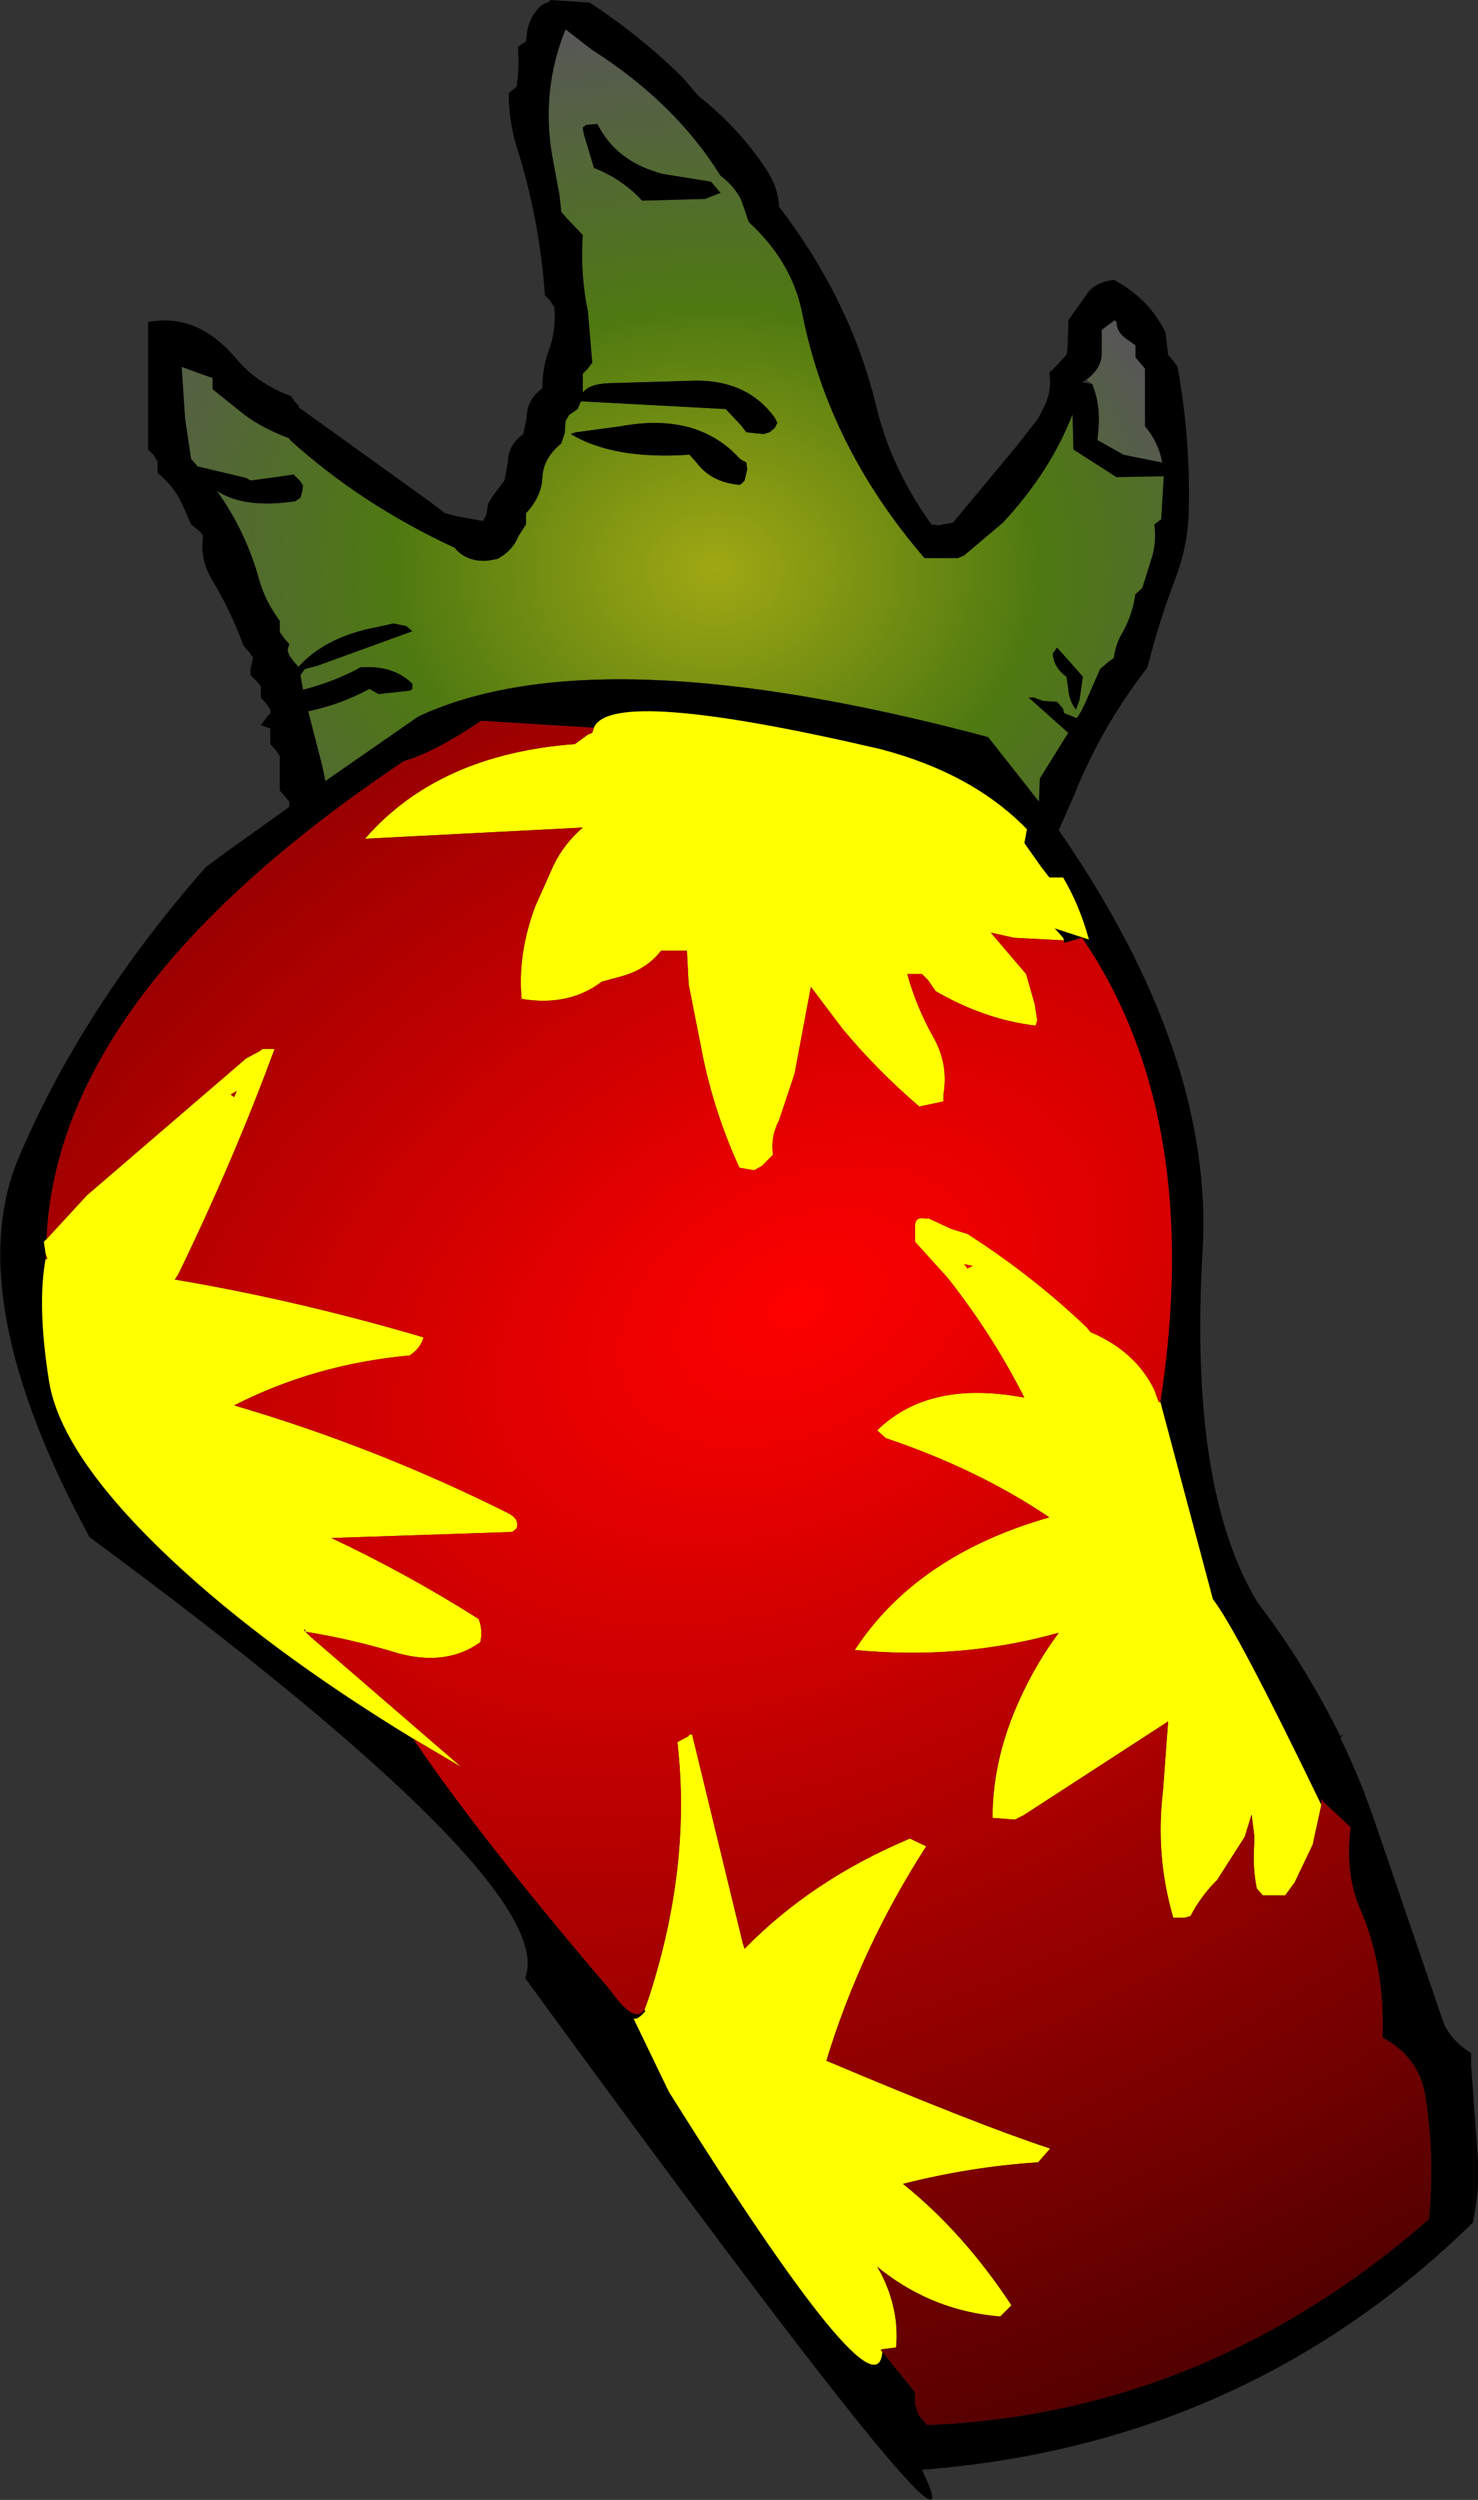 <?xml version="1.0" encoding="UTF-8" standalone="no"?>
<svg xmlns:xlink="http://www.w3.org/1999/xlink" height="145.15px" width="85.85px" xmlns="http://www.w3.org/2000/svg">
  <rect width="100%" height="100%" fill="#333333" stroke="none"/>
  <g transform="matrix(1.0, 0.0, 0.0, 1.0, 41.9, 70.55)">
    <path d="M-24.85 -32.15 L-25.1 -32.5 -25.2 -32.8 -25.1 -33.15 -25.4 -33.5 -25.65 -33.85 -25.65 -34.15 -25.65 -34.5 Q-26.5 -35.65 -26.85 -36.9 -27.6 -39.65 -29.3 -42.05 -27.7 -41.0 -24.75 -41.45 L-24.45 -41.65 -24.35 -42.0 -24.3 -42.35 -24.45 -42.6 -24.85 -43.0 -25.85 -42.85 -27.35 -42.65 -27.6 -42.8 -30.35 -43.45 -30.4 -43.45 -30.8 -43.9 -31.15 -46.25 -31.35 -49.25 -30.25 -48.85 -29.55 -48.6 -29.55 -48.25 -29.55 -47.95 -28.05 -46.75 Q-26.95 -45.8 -25.1 -45.1 L-25.05 -45.0 Q-20.9 -41.25 -15.5 -38.75 -14.8 -37.9 -13.55 -38.0 L-13.0 -38.1 Q-12.1 -38.6 -11.8 -39.4 L-11.35 -40.1 -11.35 -40.4 -11.35 -40.75 Q-10.45 -41.7 -10.4 -42.8 -10.35 -43.95 -9.3 -44.8 L-9.1 -45.4 -9.05 -46.1 -8.85 -46.45 -8.35 -46.8 -8.2 -47.15 -8.15 -47.25 0.25 -46.8 1.15 -45.85 1.45 -45.45 2.45 -45.35 2.8 -45.45 3.1 -45.7 3.25 -46.0 3.1 -46.3 Q1.55 -48.45 -1.45 -48.45 L-6.55 -48.3 Q-7.7 -48.25 -8.05 -47.75 L-8.05 -48.45 -8.05 -48.85 -7.75 -49.15 -7.5 -49.5 -7.75 -52.45 Q-8.2 -54.6 -8.05 -56.9 L-9.0 -57.9 -9.3 -58.25 -9.4 -59.2 -9.85 -61.65 Q-10.45 -65.4 -9.05 -68.85 L-7.5 -67.65 Q-2.7 -64.6 -0.05 -60.35 0.75 -59.75 1.15 -58.95 L1.6 -57.65 Q4.0 -55.45 4.65 -52.6 6.15 -44.7 11.8 -38.15 L13.75 -38.15 14.1 -38.3 16.35 -40.2 Q19.1 -43.15 20.4 -46.5 L20.45 -44.45 22.95 -42.85 25.7 -42.9 25.55 -40.4 25.15 -40.1 Q25.3 -39.0 24.95 -38.0 L24.45 -36.4 24.05 -36.05 Q23.9 -34.95 23.35 -33.9 22.9 -33.2 22.8 -32.35 L22.4 -32.05 22.0 -31.7 21.1 -29.65 20.9 -29.25 20.65 -28.85 19.9 -29.15 19.85 -29.4 19.5 -29.8 18.7 -29.85 18.15 -30.05 17.85 -30.05 20.15 -28.0 18.5 -25.35 18.45 -24.0 15.5 -27.75 Q-7.15 -33.8 -17.6 -28.95 L-23.0 -25.2 -23.2 -26.15 -24.0 -29.25 Q-22.1 -29.65 -20.45 -30.55 L-19.9 -30.25 -18.1 -30.45 -17.95 -30.55 -17.95 -30.85 Q-19.05 -31.95 -21.0 -31.8 L-21.05 -31.75 Q-22.55 -30.95 -24.3 -30.5 L-24.45 -31.35 -24.2 -31.7 -23.45 -31.9 -17.95 -33.9 -18.3 -34.2 -19.05 -34.35 -19.95 -34.15 Q-22.95 -33.6 -24.55 -31.85 L-24.85 -32.15 M1.45 -43.7 Q1.1 -43.85 0.9 -44.1 -1.55 -46.6 -5.85 -45.8 L-8.45 -45.45 -8.75 -45.35 Q-6.25 -43.85 -1.85 -44.15 L-1.45 -43.7 Q-0.6 -42.55 1.05 -42.4 L1.15 -42.45 1.35 -42.65 1.5 -43.3 1.45 -43.7 M21.0 -31.25 L20.7 -31.6 19.5 -32.95 19.25 -32.6 Q19.3 -31.8 20.05 -31.25 L20.15 -30.55 Q20.2 -29.85 20.6 -29.35 L20.8 -29.9 21.0 -31.25 M-7.85 -63.3 L-8.05 -63.15 -8.0 -62.8 -7.4 -60.8 Q-5.75 -60.15 -4.6 -58.9 L-0.95 -59.0 -0.05 -59.35 -0.6 -60.0 -3.4 -60.45 Q-6.1 -61.15 -7.2 -63.35 L-7.85 -63.3" fill="url(#gradient0)" fill-rule="evenodd" stroke="none"/>
    <path d="M-24.55 -31.85 Q-22.95 -33.6 -19.95 -34.15 L-19.05 -34.35 -18.3 -34.2 -17.95 -33.9 -23.45 -31.9 -24.2 -31.7 -24.45 -31.35 -24.3 -30.5 Q-22.55 -30.95 -21.05 -31.75 L-21.0 -31.8 Q-19.05 -31.95 -17.95 -30.85 L-17.95 -30.55 -18.1 -30.45 -19.9 -30.25 -20.45 -30.55 Q-22.1 -29.65 -24.0 -29.25 L-23.2 -26.15 -23.0 -25.2 -17.6 -28.95 Q-7.15 -33.8 15.5 -27.75 L18.45 -24.0 18.5 -25.35 20.15 -28.0 17.85 -30.05 18.15 -30.05 18.7 -29.85 19.5 -29.8 19.85 -29.4 19.9 -29.15 20.65 -28.85 20.9 -29.25 21.1 -29.65 22.0 -31.7 22.4 -32.05 22.8 -32.35 Q22.9 -33.2 23.35 -33.9 23.9 -34.95 24.05 -36.05 L24.45 -36.4 24.95 -38.0 Q25.3 -39.0 25.15 -40.1 L25.55 -40.4 25.7 -42.9 22.95 -42.85 20.45 -44.45 20.4 -46.5 Q19.1 -43.15 16.35 -40.2 L14.1 -38.3 13.75 -38.15 11.8 -38.15 Q6.15 -44.7 4.65 -52.6 4.0 -55.45 1.6 -57.65 L1.15 -58.95 Q0.75 -59.75 -0.05 -60.35 -2.7 -64.6 -7.5 -67.65 L-9.05 -68.85 Q-10.45 -65.4 -9.85 -61.65 L-9.4 -59.2 -9.3 -58.25 -9.0 -57.9 -8.05 -56.9 Q-8.2 -54.6 -7.75 -52.45 L-7.5 -49.5 -7.75 -49.15 -8.05 -48.85 -8.05 -48.45 -8.05 -47.75 Q-7.7 -48.25 -6.55 -48.3 L-1.45 -48.45 Q1.55 -48.45 3.1 -46.3 L3.25 -46.0 3.1 -45.7 2.8 -45.45 2.45 -45.35 1.45 -45.45 1.15 -45.85 0.25 -46.8 -8.15 -47.25 -8.2 -47.15 -8.35 -46.8 -8.85 -46.45 -9.05 -46.1 -9.1 -45.4 -9.3 -44.8 Q-10.35 -43.95 -10.4 -42.8 -10.45 -41.7 -11.35 -40.75 L-11.35 -40.4 -11.35 -40.1 -11.8 -39.4 Q-12.1 -38.6 -13.0 -38.1 L-13.55 -38.0 Q-14.8 -37.9 -15.5 -38.75 -20.9 -41.25 -25.05 -45.0 L-25.1 -45.1 Q-26.95 -45.8 -28.05 -46.75 L-29.55 -47.95 -29.55 -48.25 -29.55 -48.6 -30.25 -48.85 -31.35 -49.25 -31.15 -46.25 -30.8 -43.9 -30.4 -43.45 -30.35 -43.45 -27.6 -42.8 -27.35 -42.65 -25.85 -42.85 -24.85 -43.0 -24.45 -42.6 -24.3 -42.35 -24.35 -42.0 -24.45 -41.65 -24.75 -41.45 Q-27.7 -41.0 -29.3 -42.05 -27.6 -39.65 -26.85 -36.9 -26.5 -35.65 -25.65 -34.5 L-25.65 -34.15 -25.65 -33.85 -25.4 -33.5 -25.1 -33.15 -25.2 -32.8 -25.1 -32.5 -24.85 -32.15 -24.55 -31.8 -24.55 -31.85 M20.15 -51.95 L21.15 -53.35 Q21.6 -54.15 22.8 -54.3 24.85 -53.2 25.8 -51.25 L25.95 -49.95 26.25 -49.6 26.5 -49.25 Q27.25 -45.1 27.15 -40.85 27.1 -38.85 26.35 -36.9 25.4 -34.4 24.75 -31.8 22.05 -28.3 20.5 -24.4 L19.6 -22.35 Q28.65 -9.25 27.95 2.15 27.15 15.9 31.15 22.5 33.9 26.1 35.95 30.25 L36.15 30.15 35.95 30.35 Q37.15 32.8 38.05 35.5 L41.95 46.9 Q42.4 47.95 43.55 48.65 L43.55 49.35 43.95 54.9 Q44.05 56.6 43.65 58.5 30.45 71.4 11.65 72.85 16.0 81.85 -11.4 44.3 -9.3 38.9 -36.7 18.7 -44.2 4.85 -40.85 -3.25 -37.15 -12.0 -29.95 -20.2 L-28.8 -21.05 -25.1 -23.7 -25.1 -24.0 -25.3 -24.25 -25.65 -24.65 -25.65 -24.95 -25.65 -26.3 -25.65 -26.65 -25.85 -26.95 -26.2 -27.35 -26.2 -27.65 -26.2 -28.25 -26.75 -28.45 -26.3 -29.05 -26.2 -29.1 -26.2 -29.35 -26.4 -29.65 -26.75 -30.05 -26.75 -30.35 -26.75 -30.7 -26.95 -30.95 -27.35 -31.35 -27.35 -31.7 -27.2 -32.35 -27.4 -32.65 -27.75 -33.05 Q-28.5 -35.1 -29.65 -37.0 -30.3 -38.15 -30.1 -39.45 L-30.3 -39.7 -30.8 -40.1 -31.4 -41.45 Q-31.85 -42.35 -32.75 -43.1 L-32.75 -43.45 -32.75 -43.75 -33.0 -44.15 -33.3 -44.45 -33.3 -48.85 -33.3 -51.85 Q-30.45 -52.4 -28.2 -49.75 -27.0 -48.3 -25.0 -47.55 L-24.75 -47.2 -24.55 -47.0 -24.55 -46.9 -16.9 -41.4 -16.05 -40.75 -15.25 -40.55 -13.85 -40.3 -13.65 -40.65 -13.55 -41.3 -13.35 -41.65 -12.6 -42.65 -12.4 -43.7 Q-12.4 -44.7 -11.5 -45.35 L-11.3 -46.35 Q-11.3 -47.35 -10.4 -48.0 -10.4 -49.3 -9.95 -50.4 -9.6 -51.5 -9.7 -52.7 L-9.95 -53.1 -10.25 -53.4 Q-10.55 -57.75 -11.85 -61.9 -12.35 -63.45 -12.35 -65.15 L-11.9 -65.5 -11.85 -65.85 Q-11.75 -66.65 -11.8 -67.5 L-11.8 -67.85 -11.35 -68.15 -11.3 -68.5 Q-11.25 -69.45 -10.5 -70.2 L-10.25 -70.35 -10.0 -70.45 -9.95 -70.55 -7.65 -70.4 Q-4.75 -68.5 -2.3 -66.1 L-1.3 -64.95 Q1.05 -63.1 2.65 -60.65 3.3 -59.65 3.35 -58.55 7.45 -53.2 8.95 -47.15 9.8 -43.45 12.2 -40.1 L12.6 -40.05 13.45 -40.2 17.15 -44.65 18.4 -46.25 18.85 -47.15 Q19.2 -48.0 19.05 -48.9 L19.4 -49.25 20.05 -49.95 20.1 -50.25 20.15 -51.6 20.15 -51.95 M21.55 -48.25 Q22.05 -47.0 21.9 -45.55 L21.85 -45.0 23.1 -44.3 23.35 -44.15 25.6 -43.7 Q25.4 -44.85 24.6 -45.8 L24.6 -47.15 24.6 -49.15 24.3 -49.5 24.05 -49.8 24.05 -50.15 24.05 -50.5 23.7 -50.75 Q22.95 -51.2 22.95 -51.85 L22.85 -51.95 22.1 -51.4 22.1 -50.05 Q22.1 -49.15 21.2 -48.5 L21.0 -48.4 21.0 -48.35 21.55 -48.25 M21.0 -31.25 L20.8 -29.9 20.6 -29.35 Q20.2 -29.85 20.15 -30.55 L20.05 -31.25 Q19.3 -31.8 19.25 -32.6 L19.5 -32.95 20.7 -31.6 21.0 -31.25 M1.45 -43.7 L1.5 -43.3 1.35 -42.65 1.15 -42.45 1.05 -42.4 Q-0.6 -42.55 -1.45 -43.7 L-1.85 -44.15 Q-6.25 -43.85 -8.75 -45.35 L-8.45 -45.45 -5.85 -45.8 Q-1.55 -46.6 0.9 -44.1 1.1 -43.85 1.45 -43.7 M19.9 -15.95 L19.85 -16.1 19.45 -16.55 19.35 -16.65 21.35 -16.0 Q20.8 -18.0 19.85 -19.6 L19.8 -19.6 19.05 -19.6 18.55 -20.25 17.6 -21.6 17.75 -22.4 Q14.6 -25.65 9.25 -27.05 -6.4 -30.7 -7.4 -28.3 L-7.5 -28.3 -13.95 -28.7 Q-16.6 -26.9 -18.45 -26.35 -38.55 -12.9 -39.2 1.4 L-39.35 1.55 -39.3 1.9 -39.25 2.25 -39.25 2.55 Q-39.75 5.25 -39.05 9.65 -38.35 14.0 -31.9 20.05 -26.35 25.25 -17.9 30.4 -14.1 36.05 -6.45 45.0 -5.0 47.05 -4.45 46.1 L-4.45 46.2 -4.4 46.2 Q-4.85 46.75 -5.1 46.65 L-3.05 50.9 Q9.05 70.2 9.35 66.0 L11.25 68.35 11.25 69.05 11.45 69.65 11.95 70.25 Q28.15 69.6 41.1 58.3 41.45 54.7 40.9 51.25 40.6 48.95 38.4 47.75 38.55 43.7 37.15 40.4 36.2 38.3 36.55 35.55 L35.0 34.1 34.9 33.95 34.85 33.9 34.85 33.95 34.85 34.25 Q29.95 24.1 28.55 22.3 L25.5 10.85 Q28.05 -5.7 20.95 -16.1 L19.9 -15.8 19.9 -15.95 M-7.85 -63.3 L-7.2 -63.35 Q-6.1 -61.15 -3.4 -60.45 L-0.6 -60.0 -0.05 -59.35 -0.95 -59.0 -4.6 -58.9 Q-5.75 -60.15 -7.4 -60.8 L-8.0 -62.8 -8.05 -63.15 -7.85 -63.3 M-24.1 24.2 L-23.9 24.45 -24.15 24.2 -24.1 24.2 M-24.15 24.15 L-24.15 24.2 -24.25 24.1 -24.15 24.15" fill="#000000" fill-rule="evenodd" stroke="none"/>
    <path d="M21.2 -48.5 Q22.1 -49.15 22.1 -50.05 L22.1 -51.4 22.85 -51.95 22.95 -51.85 Q22.95 -51.2 23.7 -50.75 L24.05 -50.5 24.05 -50.15 24.05 -49.8 24.3 -49.5 24.6 -49.15 24.6 -47.15 24.6 -45.8 Q25.4 -44.85 25.6 -43.7 L23.35 -44.15 23.1 -44.3 21.85 -45.0 21.9 -45.55 Q22.05 -47.0 21.55 -48.25 L21.2 -48.5" fill="url(#gradient1)" fill-rule="evenodd" stroke="none"/>
    <path d="M-7.4 -28.3 Q-6.4 -30.7 9.25 -27.05 14.6 -25.65 17.75 -22.4 L17.6 -21.6 18.55 -20.25 19.05 -19.6 19.8 -19.6 19.85 -19.6 Q20.8 -18.0 21.35 -16.0 L19.35 -16.65 19.45 -16.55 19.85 -16.1 19.9 -15.95 17.0 -16.1 15.65 -16.4 17.1 -14.7 17.7 -14.0 18.2 -12.25 18.35 -11.3 18.25 -11.0 Q15.3 -11.35 12.45 -13.0 L12.0 -13.65 11.65 -14.0 10.8 -14.0 Q11.3 -12.15 12.3 -10.35 13.2 -8.8 12.9 -7.0 L12.9 -6.6 11.5 -6.3 Q9.05 -8.4 7.05 -10.8 L5.2 -13.25 4.25 -8.2 3.35 -5.5 Q2.85 -4.55 3.0 -3.5 L2.35 -2.85 1.9 -2.6 1.05 -2.75 Q-0.35 -5.8 -1.05 -9.1 L-1.9 -13.4 -2.0 -15.35 -3.5 -15.35 Q-4.35 -14.25 -5.85 -13.85 L-6.95 -13.55 Q-8.85 -12.1 -11.6 -12.55 -11.85 -15.15 -10.8 -17.95 L-9.75 -20.3 Q-9.15 -21.55 -8.05 -22.5 L-20.7 -21.85 Q-16.45 -26.75 -8.5 -27.35 L-7.75 -27.9 -7.5 -28.0 -7.4 -28.3 M25.5 10.85 L28.55 22.3 Q29.95 24.1 34.85 34.25 L34.35 36.55 33.3 38.75 32.75 39.5 31.45 39.5 31.1 39.1 Q30.85 37.85 30.95 36.55 L30.95 36.45 30.95 36.0 30.8 34.8 30.4 36.1 28.8 38.6 Q27.85 39.55 27.25 40.7 L26.9 40.8 26.25 40.8 Q25.2 37.2 25.65 33.45 L25.95 29.4 17.55 34.85 17.05 35.1 15.75 35.0 Q15.75 31.3 17.6 27.55 18.45 25.8 19.6 24.25 13.9 25.85 7.75 25.25 11.35 19.75 19.05 17.55 14.9 14.75 9.55 12.95 L9.05 12.5 Q12.05 9.55 17.6 10.6 15.75 6.95 13.15 3.65 L11.25 1.55 11.25 0.55 Q11.3 0.1 11.8 0.2 L12.05 0.2 13.35 0.8 14.3 1.1 Q18.05 3.5 21.2 6.5 L21.45 6.8 Q24.05 7.9 25.15 10.15 L25.4 10.85 25.5 10.85 M9.35 66.0 Q9.05 70.2 -3.05 50.9 L-5.1 46.65 Q-4.85 46.75 -4.4 46.2 L-4.45 46.2 -4.45 46.1 -4.25 45.55 Q-1.9 38.4 -2.45 31.65 L-2.55 30.6 -1.9 30.25 Q-1.9 30.15 -1.7 30.15 L1.25 42.3 1.35 42.6 Q5.25 38.6 10.95 36.2 L11.9 36.65 Q8.1 42.55 6.1 49.1 14.85 52.8 19.1 54.2 L18.4 55.0 Q14.5 55.25 10.55 56.25 14.05 59.05 16.85 63.3 L16.2 63.95 Q12.4 63.65 9.35 61.3 L9.05 61.05 9.3 61.5 Q10.35 63.6 10.15 65.75 L9.35 65.85 9.25 65.9 9.35 66.0 M-17.9 30.4 Q-26.35 25.25 -31.9 20.05 -38.35 14.0 -39.05 9.65 -39.75 5.25 -39.25 2.55 L-39.15 2.55 -39.25 2.25 -39.3 1.9 -39.35 1.55 -39.2 1.4 -36.85 -1.15 -27.6 -9.1 -26.85 -9.5 -26.65 -9.65 -26.2 -9.65 -25.95 -9.65 Q-28.3 -3.25 -31.55 3.45 L-31.75 3.75 -31.7 3.75 Q-24.6 4.95 -17.3 7.1 -17.45 7.7 -18.1 8.15 -23.6 8.65 -28.3 11.05 -20.1 13.45 -12.4 17.3 -11.7 17.65 -11.9 18.2 L-12.15 18.4 -22.65 18.75 Q-18.2 20.85 -14.1 23.45 -13.9 23.95 -13.95 24.5 L-14.0 24.8 Q-15.95 26.2 -18.75 25.45 -21.35 24.65 -24.1 24.2 L-24.15 24.2 -23.9 24.45 -15.1 32.05 -17.9 30.4 M14.3 3.1 L14.6 2.95 14.1 2.85 14.3 3.1 M-28.15 -7.2 L-28.5 -7.0 -28.3 -6.85 -28.15 -7.2 M-24.25 24.1 L-24.15 24.2 -24.15 24.15 -24.2 24.05 -24.25 24.1" fill="#ffff00" fill-rule="evenodd" stroke="none"/>
    <path d="M-7.4 -28.3 L-7.5 -28.0 -7.75 -27.9 -8.5 -27.35 Q-16.45 -26.75 -20.7 -21.85 L-8.05 -22.5 Q-9.15 -21.55 -9.75 -20.3 L-10.8 -17.95 Q-11.85 -15.15 -11.6 -12.55 -8.85 -12.1 -6.95 -13.55 L-5.85 -13.85 Q-4.35 -14.25 -3.5 -15.35 L-2.0 -15.35 -1.9 -13.4 -1.05 -9.1 Q-0.35 -5.8 1.05 -2.75 L1.9 -2.6 2.35 -2.85 3.0 -3.5 Q2.85 -4.55 3.35 -5.5 L4.25 -8.2 5.2 -13.25 7.05 -10.8 Q9.05 -8.4 11.5 -6.3 L12.9 -6.6 12.9 -7.0 Q13.2 -8.8 12.3 -10.35 11.3 -12.15 10.8 -14.0 L11.65 -14.0 12.0 -13.65 12.45 -13.0 Q15.3 -11.35 18.25 -11.0 L18.35 -11.3 18.2 -12.25 17.7 -14.0 17.1 -14.7 15.65 -16.4 17.0 -16.1 19.9 -15.95 19.9 -15.8 20.95 -16.1 Q28.05 -5.7 25.5 10.85 L25.4 10.85 25.15 10.15 Q24.05 7.9 21.45 6.8 L21.2 6.5 Q18.05 3.5 14.3 1.1 L13.35 0.8 12.05 0.2 11.8 0.2 Q11.3 0.1 11.25 0.55 L11.25 1.55 13.15 3.65 Q15.75 6.95 17.6 10.6 12.05 9.55 9.05 12.5 L9.55 12.95 Q14.9 14.75 19.05 17.55 11.35 19.75 7.75 25.25 13.9 25.85 19.6 24.25 18.45 25.8 17.6 27.55 15.75 31.3 15.75 35.0 L17.05 35.1 17.55 34.85 25.95 29.4 25.65 33.45 Q25.2 37.2 26.25 40.8 L26.9 40.8 27.25 40.7 Q27.85 39.55 28.8 38.6 L30.4 36.1 30.8 34.8 30.95 36.0 30.95 36.45 30.95 36.55 Q30.85 37.85 31.1 39.1 L31.45 39.5 32.75 39.5 33.3 38.75 34.35 36.55 34.85 34.25 34.85 33.95 34.85 33.9 34.9 33.95 35.0 34.1 36.55 35.55 Q36.2 38.3 37.15 40.4 38.55 43.7 38.4 47.75 40.6 48.95 40.9 51.25 41.45 54.7 41.1 58.3 28.15 69.6 11.95 70.25 L11.45 69.65 11.25 69.05 11.25 68.35 9.35 66.0 9.25 65.9 9.35 65.85 10.15 65.75 Q10.35 63.6 9.3 61.5 L9.05 61.05 9.35 61.3 Q12.4 63.65 16.2 63.95 L16.85 63.3 Q14.05 59.05 10.55 56.25 14.5 55.25 18.4 55.0 L19.1 54.2 Q14.85 52.8 6.1 49.1 8.1 42.55 11.9 36.65 L10.95 36.2 Q5.25 38.6 1.35 42.6 L1.25 42.3 -1.7 30.15 Q-1.9 30.15 -1.9 30.25 L-2.55 30.6 -2.45 31.65 Q-1.9 38.4 -4.25 45.55 L-4.45 46.1 Q-5.0 47.05 -6.45 45.0 -14.1 36.05 -17.9 30.4 L-15.1 32.05 -23.9 24.45 -24.1 24.2 Q-21.35 24.65 -18.75 25.45 -15.95 26.2 -14.0 24.8 L-13.95 24.5 Q-13.9 23.95 -14.1 23.45 -18.2 20.85 -22.65 18.75 L-12.15 18.4 -11.9 18.2 Q-11.7 17.65 -12.4 17.3 -20.1 13.45 -28.3 11.05 -23.6 8.65 -18.1 8.15 -17.45 7.7 -17.3 7.1 -24.6 4.95 -31.7 3.75 L-31.75 3.75 -31.55 3.45 Q-28.3 -3.25 -25.95 -9.65 L-26.2 -9.65 -26.65 -9.65 -26.85 -9.5 -27.6 -9.1 -36.85 -1.15 -39.2 1.4 Q-38.55 -12.9 -18.45 -26.35 -16.6 -26.9 -13.95 -28.7 L-7.5 -28.3 -7.4 -28.3 M-39.25 2.55 L-39.25 2.25 -39.15 2.55 -39.25 2.55 M14.3 3.1 L14.1 2.85 14.6 2.95 14.3 3.1 M-28.15 -7.2 L-28.3 -6.85 -28.5 -7.0 -28.15 -7.2 M-24.15 24.15 L-24.25 24.1 -24.2 24.05 -24.15 24.15" fill="url(#gradient2)" fill-rule="evenodd" stroke="none"/>
  </g>
  <defs>
    <radialGradient cx="0" cy="0" gradientTransform="matrix(0.048, 0.0, 0.0, 0.039, -0.35, -37.5)" gradientUnits="userSpaceOnUse" id="gradient0" r="819.2" spreadMethod="pad">
      <stop offset="0.0" stop-color="#a0a813"/>
      <stop offset="0.478" stop-color="#4e7911"/>
      <stop offset="1.0" stop-color="#575757"/>
    </radialGradient>
    <radialGradient cx="0" cy="0" gradientTransform="matrix(0.038, 0.0, 0.0, 0.031, -2.0, -36.15)" gradientUnits="userSpaceOnUse" id="gradient1" r="819.2" spreadMethod="pad">
      <stop offset="0.0" stop-color="#a0a813"/>
      <stop offset="0.478" stop-color="#4e7911"/>
      <stop offset="1.0" stop-color="#575757"/>
    </radialGradient>
    <radialGradient cx="0" cy="0" gradientTransform="matrix(0.114, -0.033, 0.004, 0.084, 4.45, 5.25)" gradientUnits="userSpaceOnUse" id="gradient2" r="819.2" spreadMethod="pad">
      <stop offset="0.0" stop-color="#ff0000"/>
      <stop offset="1.0" stop-color="#530000"/>
    </radialGradient>
  </defs>
</svg>
